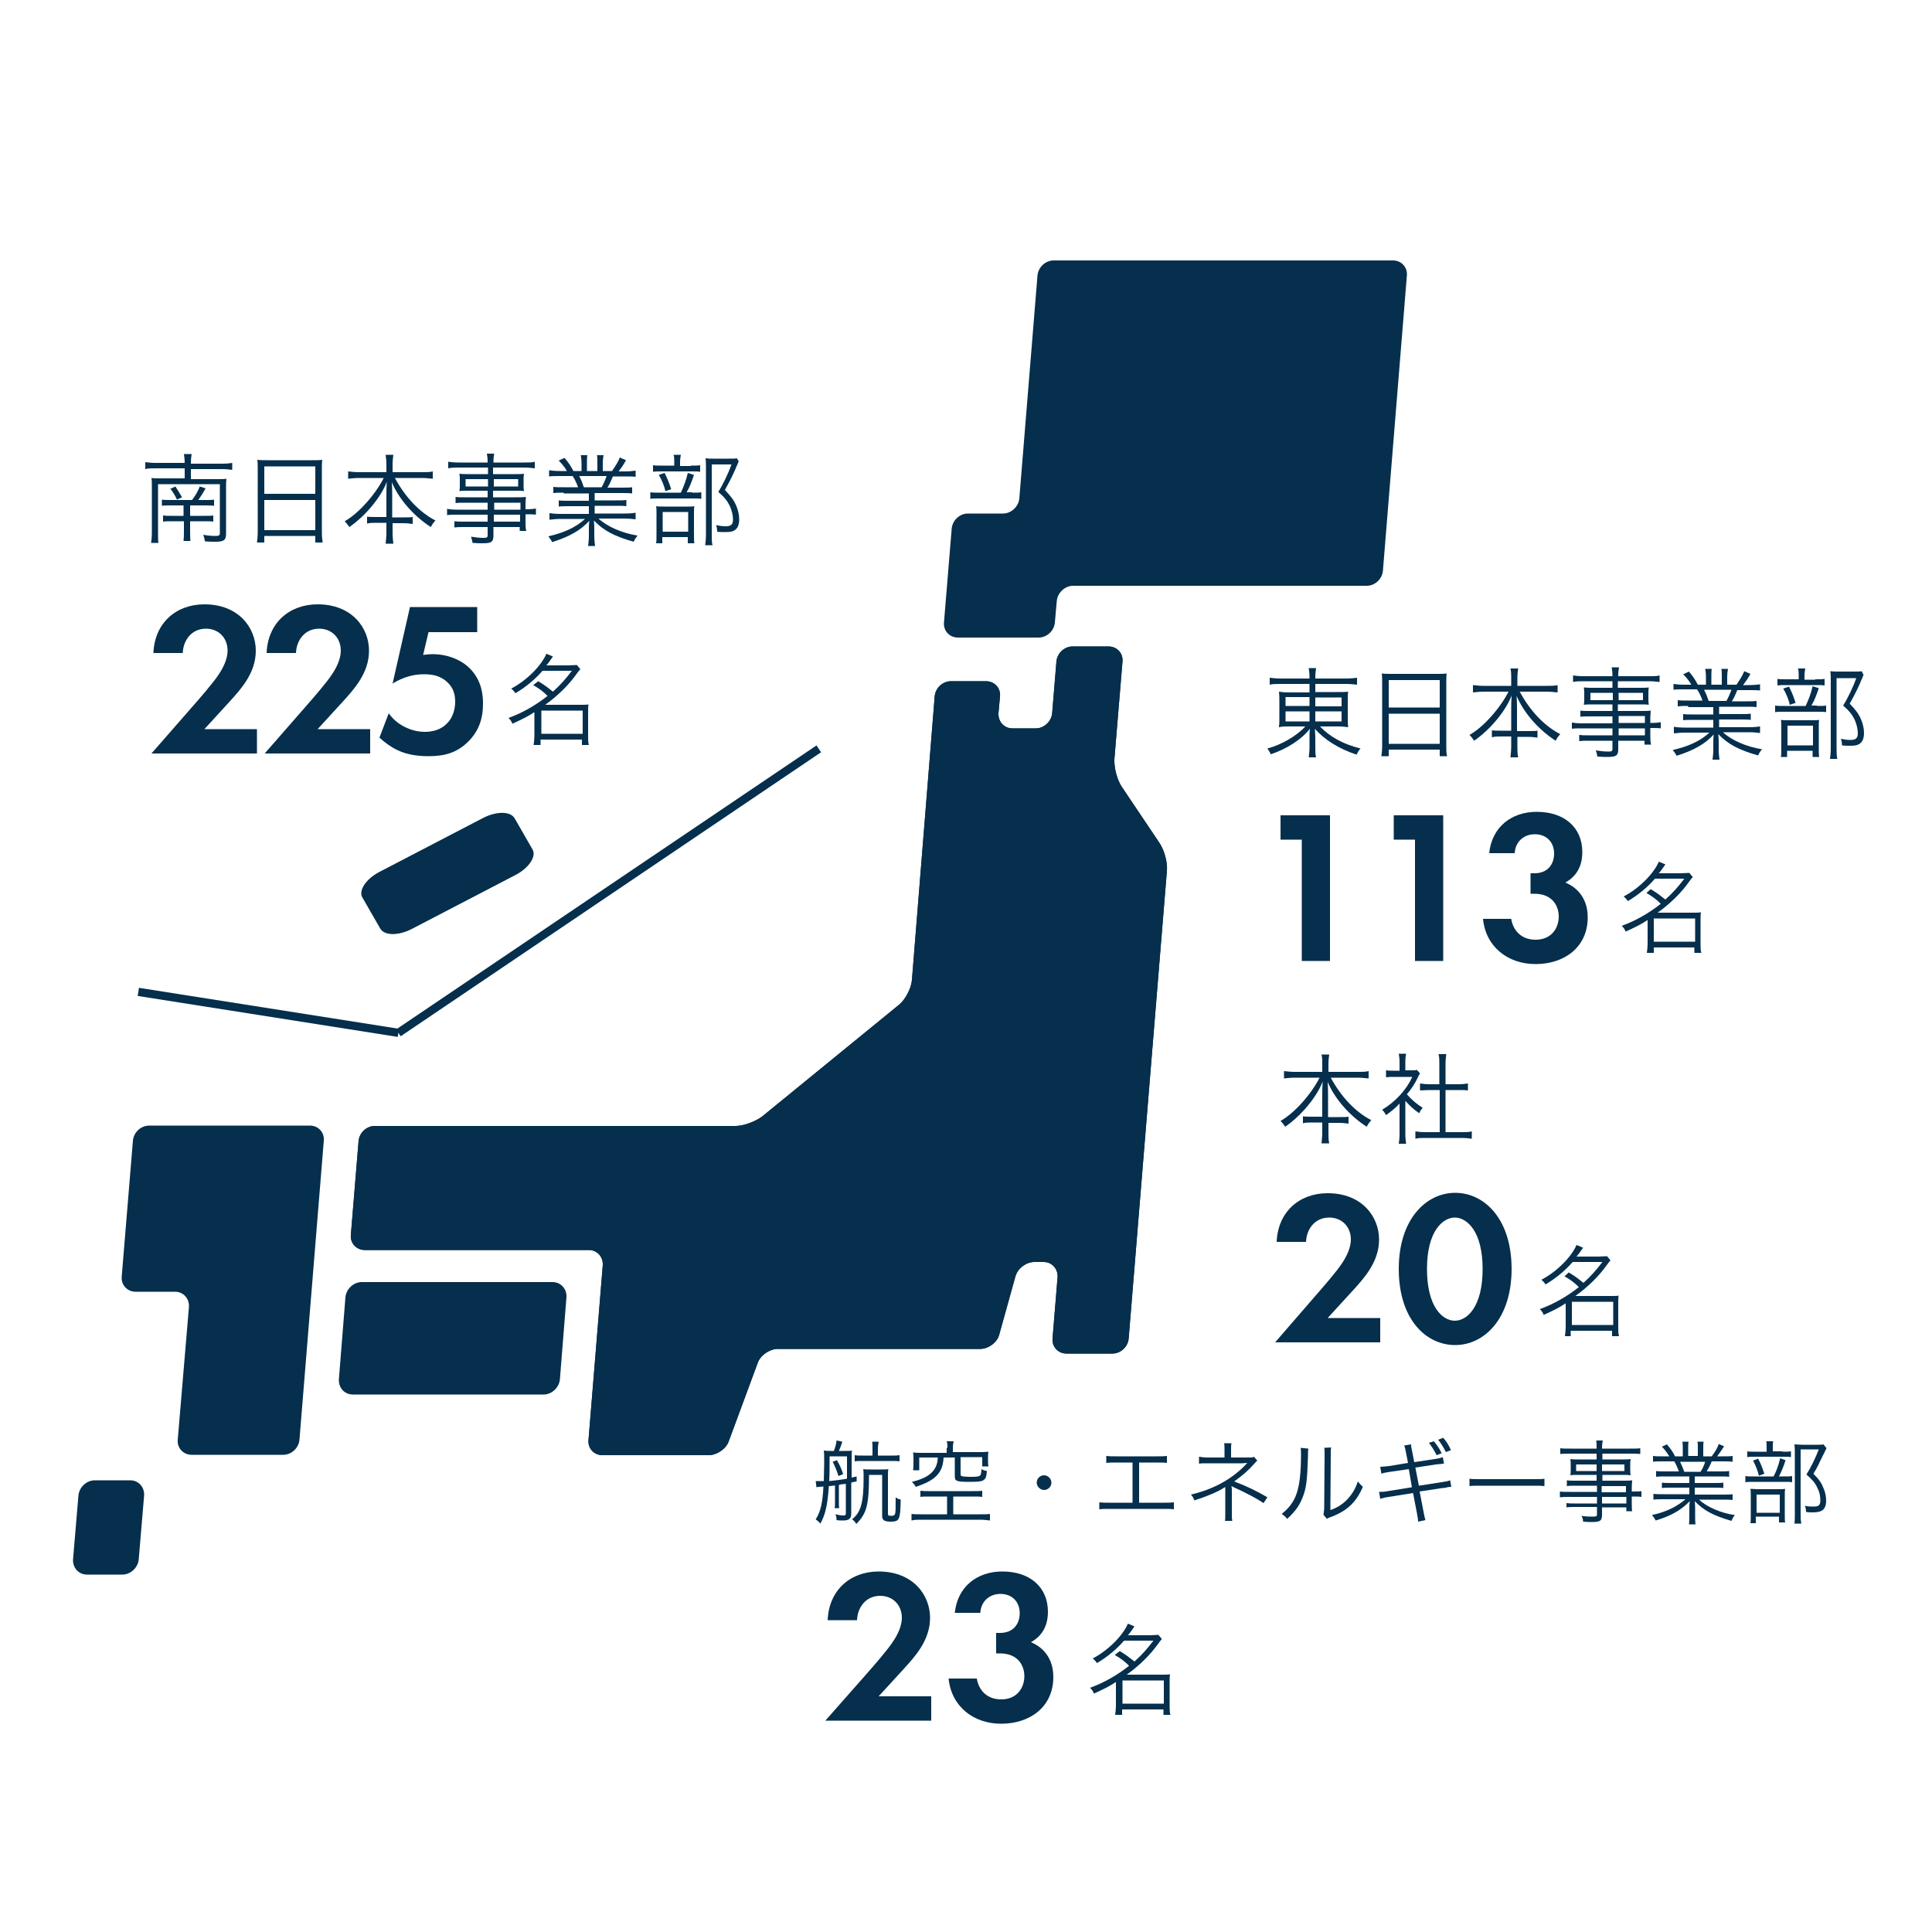 <?xml version="1.0" encoding="utf-8"?>
<!-- Generator: Adobe Illustrator 28.0.0, SVG Export Plug-In . SVG Version: 6.00 Build 0)  -->
<svg version="1.1" id="レイヤー_1" xmlns="http://www.w3.org/2000/svg" xmlns:xlink="http://www.w3.org/1999/xlink" x="0px"
	 y="0px" viewBox="0 0 500 500" style="enable-background:new 0 0 500 500;" xml:space="preserve">
<style type="text/css">
	.st0{fill:#052F4C;}
	.st1{fill:none;stroke:#052F4C;stroke-width:2.127;stroke-miterlimit:10;}
</style>
<g>
	<g>
		<path class="st0" d="M427.2,230.1c1.8,1.1,2.4,1.6,3.8,2.7c2-1.8,3.3-3.3,4.9-5.4h-7.6c-1.9,2.2-4.3,4.2-7,5.8
			c-0.3-0.4-0.6-0.8-1.1-1.2c3.9-2,7.8-5.9,9.1-9l1.7,0.7c-1,1.5-1.2,1.7-1.7,2.3h5.6c1,0,1.7-0.1,2.3-0.1l0.9,1.1
			c-0.3,0.3-0.4,0.4-0.9,1.1c-2.1,3-5,5.8-8.2,8.1h9.4c0.8,0,1.3,0,1.8-0.1c-0.1,0.6-0.1,1.2-0.1,2v6.2c0,0.8,0,1.7,0.2,2.3h-1.8
			v-1.4H428v1.4h-1.8c0.1-0.7,0.2-1.6,0.2-2.3v-6.2c-1.8,1.2-3.5,2-5.7,3c-0.2-0.6-0.5-1-1-1.5c3.6-1.3,7.1-3.3,10.1-5.7
			c-1.1-1.1-2-1.8-3.7-2.8L427.2,230.1z M428,243.7h10.7v-6H428V243.7z"/>
	</g>
</g>
<g>
	<path class="st0" d="M336.8,217.3h-5.4V211h12.8v37.7h-7.3V217.3z"/>
	<path class="st0" d="M366.1,217.3h-5.4V211h12.8v37.7h-7.3V217.3z"/>
	<path class="st0" d="M385.4,220.8c0.7-6.8,5.8-10.7,12.3-10.7c7.2,0,11.8,4.1,11.8,10.4c0,2-0.4,5.7-4.4,7.9c1.5,0.6,5.8,2.8,5.8,9
		c0,7.7-6,12.1-13.5,12.1c-7.2,0-12.9-4.5-13.6-11.7h7.3c0.5,3.1,2.7,5.4,6.3,5.4c4.2,0,6-3.1,6-6c0-2.8-1.7-5.9-6.3-5.9h-1V226h1
		c3.6,0,5.1-2.5,5.1-5.1c0-3-2-5-5-5c-2.6,0-5,1.7-5.2,4.9H385.4z"/>
</g>
<g>
	<g>
		<path class="st0" d="M406,329.3c1.8,1.1,2.4,1.6,3.8,2.7c2-1.8,3.3-3.3,4.9-5.4H407c-1.9,2.2-4.3,4.2-7,5.8
			c-0.3-0.4-0.6-0.8-1.1-1.2c3.9-2,7.8-5.9,9.1-9l1.7,0.7c-1,1.5-1.2,1.7-1.7,2.3h5.6c1,0,1.7-0.1,2.3-0.1l0.9,1.1
			c-0.3,0.3-0.4,0.4-0.9,1.1c-2.1,3-5,5.8-8.2,8.1h9.4c0.8,0,1.3,0,1.8-0.1c-0.1,0.6-0.1,1.2-0.1,2v6.2c0,0.8,0,1.7,0.2,2.3h-1.8
			v-1.4h-10.7v1.4H405c0.1-0.7,0.2-1.6,0.2-2.3v-6.2c-1.8,1.2-3.5,2-5.7,3c-0.2-0.6-0.5-1-1-1.5c3.6-1.3,7.1-3.3,10.1-5.7
			c-1.1-1.1-2-1.8-3.7-2.8L406,329.3z M406.8,342.9h10.7v-6h-10.7V342.9z"/>
	</g>
</g>
<g>
	<path class="st0" d="M341,334.7c0.7-0.8,5.1-5.8,6.4-7.9c1-1.5,2.2-3.8,2.2-6c0-3.4-2.4-5.7-5.6-5.7c-3.8,0-5.9,3.1-6,6.3h-7.6
		c0.3-7.7,5.8-12.6,13.2-12.6c8.8,0,13.3,6,13.3,12c0,5.8-3.9,10-6.8,13.2l-6.5,7.1h13.6v6.3H330L341,334.7z"/>
	<path class="st0" d="M362,328.4c0-12.9,7.1-19.7,14.6-19.7c7.5,0,14.6,6.7,14.6,19.7c0,12.9-7.1,19.7-14.6,19.7
		C369,348.1,362,341.4,362,328.4z M369.3,328.4c0,9.8,4,13.4,7.2,13.4c3.2,0,7.2-3.6,7.2-13.4c0-9.8-4.1-13.3-7.2-13.3
		C373.4,315.1,369.3,318.6,369.3,328.4z"/>
</g>
<g>
	<g>
		<path class="st0" d="M289.8,427.3c1.8,1.1,2.4,1.6,3.8,2.7c2-1.8,3.3-3.3,4.9-5.4h-7.6c-1.9,2.2-4.3,4.2-7,5.8
			c-0.3-0.4-0.6-0.8-1.1-1.2c3.9-2,7.8-5.9,9.1-9l1.7,0.7c-1,1.5-1.2,1.7-1.7,2.3h5.6c1,0,1.7-0.1,2.3-0.1l0.9,1.1
			c-0.3,0.3-0.4,0.4-0.9,1.1c-2.1,3-5,5.8-8.2,8.1h9.4c0.8,0,1.3,0,1.8-0.1c-0.1,0.6-0.1,1.2-0.1,2v6.2c0,0.8,0,1.7,0.2,2.3h-1.8
			v-1.4h-10.7v1.4h-1.8c0.1-0.7,0.2-1.6,0.2-2.3v-6.2c-1.8,1.2-3.5,2-5.7,3c-0.2-0.6-0.5-1-1-1.5c3.6-1.3,7.1-3.3,10.1-5.7
			c-1.1-1.1-2-1.8-3.7-2.8L289.8,427.3z M290.5,440.9h10.7v-6h-10.7V440.9z"/>
	</g>
</g>
<g>
	<path class="st0" d="M224.8,432.6c0.7-0.8,5.1-5.8,6.4-7.9c1-1.5,2.2-3.8,2.2-6c0-3.4-2.4-5.7-5.6-5.7c-3.8,0-5.9,3.1-6,6.3h-7.6
		c0.3-7.7,5.8-12.6,13.2-12.6c8.8,0,13.3,6,13.3,12c0,5.8-3.9,10-6.8,13.2l-6.5,7.1h13.6v6.3h-27.4L224.8,432.6z"/>
	<path class="st0" d="M247.1,417.4c0.7-6.8,5.8-10.7,12.3-10.7c7.2,0,11.8,4.1,11.8,10.4c0,2-0.4,5.7-4.4,7.9c1.5,0.6,5.8,2.8,5.8,9
		c0,7.7-6,12.1-13.5,12.1c-7.2,0-12.9-4.5-13.6-11.7h7.3c0.5,3.1,2.7,5.4,6.3,5.4c4.2,0,6-3.1,6-6c0-2.8-1.7-5.9-6.3-5.9h-1v-5.3h1
		c3.6,0,5.1-2.5,5.1-5.1c0-3-2-5-5-5c-2.6,0-5,1.7-5.2,4.9H247.1z"/>
</g>
<g>
	<g>
		<path class="st0" d="M139.3,176.3c1.8,1.1,2.4,1.6,3.8,2.7c2-1.8,3.3-3.3,4.9-5.4h-7.6c-1.9,2.2-4.3,4.2-7,5.8
			c-0.3-0.4-0.6-0.8-1.1-1.2c3.9-2,7.8-5.9,9.1-9l1.7,0.7c-1,1.5-1.2,1.7-1.7,2.3h5.6c1,0,1.7-0.1,2.3-0.1l0.9,1.1
			c-0.3,0.3-0.4,0.4-0.9,1.1c-2.1,3-5,5.8-8.2,8.1h9.4c0.8,0,1.3,0,1.8-0.1c-0.1,0.6-0.1,1.2-0.1,2v6.2c0,0.8,0,1.7,0.2,2.3h-1.8
			v-1.4h-10.7v1.4h-1.8c0.1-0.7,0.2-1.6,0.2-2.3v-6.2c-1.8,1.2-3.5,2-5.7,3c-0.2-0.6-0.5-1-1-1.5c3.6-1.3,7.1-3.3,10.1-5.7
			c-1.1-1.1-2-1.8-3.7-2.8L139.3,176.3z M140.1,189.9h10.7v-6h-10.7V189.9z"/>
	</g>
</g>
<g>
	<g>
		<path class="st0" d="M47.8,120c0-1.1-0.1-1.8-0.2-2.5h2c-0.1,0.7-0.2,1.3-0.2,2.5h8.1c1.3,0,2-0.1,2.6-0.2v1.8
			c-0.8-0.1-1.6-0.2-2.6-0.2h-8.1v2.6h6.9c1,0,1.7,0,2.3-0.1c-0.1,0.7-0.1,1.3-0.1,2.1v12.2c0,1.6-0.6,2-2.8,2c-0.9,0-1.7,0-2.7-0.1
			c0-0.5-0.2-1.1-0.4-1.7c1.1,0.2,2,0.3,3.1,0.3c0.9,0,1.2-0.1,1.2-0.7v-12.7H40.9v12.6c0,1.5,0,2,0.1,2.6h-1.9
			c0.1-0.7,0.2-1.4,0.2-2.7v-11.9c0-0.9,0-1.5-0.1-2.2c0.7,0.1,1.3,0.1,2.3,0.1h6.3v-2.6h-7.6c-1.1,0-1.9,0-2.6,0.2v-1.8
			c0.8,0.1,1.6,0.2,2.6,0.2H47.8z M49.7,129.4c0.8-1,1.6-2.4,2-3.5l1.5,0.5c-0.6,1.1-1.3,2.2-1.9,3h1.9c1.1,0,1.7,0,2.2-0.1v1.6
			c-0.7-0.1-1.3-0.1-2.2-0.1h-4v2.7H53c1,0,1.6,0,2.2-0.1v1.6c-0.6-0.1-1.3-0.1-2.2-0.1h-3.8v2.2c0,1.4,0,2.1,0.1,2.9h-1.8
			c0.1-0.9,0.1-1.5,0.1-2.9v-2.2h-3.1c-1,0-1.7,0-2.3,0.1v-1.6c0.7,0.1,1.2,0.1,2.3,0.1h3v-2.7h-3.4c-1,0-1.6,0-2.2,0.1v-1.6
			c0.6,0.1,1.2,0.1,2.3,0.1H49.7z M45.4,125.9c0.5,0.8,1.4,2.2,1.7,2.8l-1.3,0.6c-0.3-0.7-1.1-2.1-1.7-2.8L45.4,125.9z"/>
		<path class="st0" d="M66.7,121.5c0-1,0-1.8-0.1-2.5c0.8,0.1,1.6,0.1,2.7,0.1h11.5c1.2,0,1.9,0,2.6-0.1c-0.1,0.7-0.1,1.4-0.1,2.3
			v16.4c0,1.2,0.1,1.9,0.2,2.7h-1.9v-1.7H68.4v1.7h-1.9c0.1-0.8,0.2-1.6,0.2-2.7V121.5z M68.4,127.8h13.2v-7.1H68.4V127.8z
			 M68.4,137.2h13.2v-7.8H68.4V137.2z"/>
		<path class="st0" d="M92.9,123.7c-1,0-1.9,0.1-2.8,0.2V122c1,0.1,1.7,0.2,2.8,0.2h7.1V120c0-0.8-0.1-1.5-0.2-2.3h2
			c-0.1,0.8-0.2,1.5-0.2,2.3v2.2h7.5c1.3,0,2.1,0,2.9-0.2v1.9c-1.1-0.1-1.8-0.2-2.9-0.2h-6.9c2.7,5,6.4,8.9,10.5,11
			c-0.5,0.5-0.9,1.1-1.2,1.7c-4.5-2.9-8.3-7.3-10.1-11.6c0.1,1.6,0.1,2.5,0.1,3.3v5.8h2.8c1.3,0,1.8,0,2.5-0.1v1.8
			c-0.8-0.1-1.4-0.2-2.5-0.2h-2.7v2.4c0,1.2,0.1,2.1,0.2,2.9h-2c0.1-0.9,0.2-1.8,0.2-3v-2.4h-2.4c-1.2,0-1.8,0-2.6,0.2v-1.8
			c0.7,0.1,1.2,0.1,2.5,0.1h2.5v-5.8c0-0.9,0-1.9,0.1-3.3c-1.5,4-5.6,8.9-9.7,11.7c-0.4-0.6-0.6-0.9-1.2-1.5c3.6-2,8-7,10.1-11.2
			H92.9z"/>
		<path class="st0" d="M126.3,130.1h-6c-1.1,0-1.7,0-2.4,0.1v-1.6c0.6,0.1,1.2,0.1,2.4,0.1h5.9v-1.7H121c-0.8,0-1.5,0-2.1,0.1
			c0.1-0.6,0.1-1,0.1-1.7v-1.1c0-0.7,0-1.1-0.1-1.7c0.7,0.1,1.2,0.1,2.1,0.1h5.3v-1.7h-7.4c-1.2,0-2.1,0-2.9,0.2v-1.7
			c0.7,0.1,1.5,0.2,2.9,0.2h7.3c0-1.2-0.1-1.7-0.2-2.3h1.9c-0.1,0.6-0.2,1.1-0.2,2.3h7.8c1.5,0,2.2,0,2.9-0.2v1.7
			c-0.8-0.1-1.7-0.2-2.9-0.2h-7.9v1.7h5.9c0.9,0,1.5,0,2.1-0.1c-0.1,0.6-0.1,1-0.1,1.7v1.1c0,0.7,0,1.1,0.1,1.7
			c-0.6-0.1-1.2-0.1-2.1-0.1h-5.9v1.7h5.6c1.5,0,2.2,0,2.9-0.1c0,0.5-0.1,1-0.1,2.1v1.1c1.3,0,2.2-0.1,2.7-0.2v1.6
			c-0.5-0.1-1.5-0.1-2.7-0.1v1.7c0,1.2,0,1.9,0.2,2.6h-1.7v-1h-6.8v2.1c0,1.8-0.5,2.1-3,2.1c-0.6,0-0.8,0-2.4-0.1
			c-0.1-0.6-0.2-1-0.4-1.6c1.3,0.2,2.2,0.3,3.2,0.3c0.9,0,1.1-0.1,1.1-0.7v-2.1h-6.1c-1.2,0-1.7,0-2.5,0.1v-1.6
			c0.8,0.1,1.2,0.1,2.4,0.1h6.2v-1.8h-7.7c-1.4,0-2,0-2.8,0.1v-1.6c0.7,0.1,1.3,0.2,2.8,0.2h7.7V130.1z M120.5,124v1.9h5.8V124
			H120.5z M127.8,125.9h6.3V124h-6.3V125.9z M134.7,131.9v-1.8h-6.8v1.8H134.7z M127.8,135h6.8v-1.8h-6.8V135z"/>
		<path class="st0" d="M145.9,127.5c-1.3,0-1.9,0-2.7,0.1V126c0.7,0.1,1.4,0.1,2.7,0.1h3.7c-0.3-0.9-0.8-2-1.4-2.9H145
			c-1.3,0-2.1,0-2.9,0.1v-1.6c0.7,0.1,1.5,0.2,2.8,0.2h1.8c-0.4-0.8-1.2-1.8-2.1-2.7l1.5-0.7c1.1,1.3,1.6,2.1,2.3,3.4h2.1v-2
			c0-0.9-0.1-1.6-0.2-2.1h1.7c-0.1,0.5-0.1,1.1-0.1,2.1v2h2.7v-2c0-1,0-1.6-0.1-2.1h1.7c-0.1,0.5-0.2,1.3-0.2,2.1v2h2.4
			c1-1.5,1.6-2.4,2-3.5l1.6,0.7c-0.7,1.3-1,1.7-1.9,2.9h1.5c1.4,0,2.1-0.1,2.9-0.2v1.6c-0.7-0.1-1.6-0.1-2.9-0.1h-3
			c-0.5,1.3-0.9,2.1-1.4,2.9h3.6c1.3,0,2,0,2.8-0.1v1.6c-0.8-0.1-1.5-0.1-2.8-0.1h-6.9v1.9h5.4c1.3,0,2,0,2.8-0.1v1.6
			c-0.8-0.1-1.5-0.1-2.8-0.1h-5.4v2h7.7c1.5,0,2.2-0.1,2.9-0.2v1.7c-0.9-0.1-1.7-0.2-2.9-0.2h-6.7c2.1,2,6.1,3.8,10.1,4.4
			c-0.4,0.5-0.7,0.9-1,1.6c-5-1.4-7.8-2.9-10.3-5.5c0.1,1.1,0.1,1.7,0.1,2.2v1.7c0,1.1,0.1,1.9,0.2,2.7h-1.8
			c0.1-0.8,0.2-1.6,0.2-2.7v-1.7c0-0.6,0-1.1,0.1-2.1c-2.3,2.5-5.2,4.1-9.6,5.5c-0.3-0.6-0.6-1-1-1.5c4-0.9,7.1-2.3,9.5-4.5h-6.3
			c-1.1,0-2,0.1-2.9,0.2v-1.7c0.7,0.1,1.5,0.2,2.9,0.2h7.3v-2h-5.1c-1.3,0-2,0-2.7,0.1v-1.6c0.8,0.1,1.5,0.1,2.7,0.1h5.1v-1.9H145.9
			z M155.7,126.1c0.5-0.9,0.9-1.8,1.3-2.9h-7.1c0.6,1.2,0.8,1.7,1.2,2.9H155.7z"/>
		<path class="st0" d="M179.1,127.5c1.2,0,1.9,0,2.4-0.1v1.7c-0.5-0.1-1.3-0.1-2.3-0.1h-8.5c-1.2,0-1.8,0-2.4,0.1v-1.7
			c0.6,0.1,1.3,0.1,2.4,0.1h5.5c0.8-1.7,1.4-3.3,1.8-5.1l1.6,0.5c-0.6,1.8-1.1,3.1-1.9,4.5H179.1z M178.8,120.5c1.1,0,1.8,0,2.4-0.1
			v1.7c-0.5-0.1-1.2-0.1-2.3-0.1h-7.6c-1,0-1.7,0-2.3,0.1v-1.7c0.6,0.1,1.2,0.1,2.4,0.1h3.1v-0.9c0-0.8,0-1.5-0.2-1.9h1.9
			c-0.1,0.6-0.2,1.1-0.2,2v0.9H178.8z M171.5,140.6h-1.7c0.1-0.6,0.1-1.1,0.1-2.3v-5.2c0-1.2,0-1.6-0.1-2.1c0.5,0.1,1.1,0.1,2,0.1h6
			c0.9,0,1.4,0,1.9-0.1c-0.1,0.5-0.1,0.8-0.1,2.1v5.5c0,0.9,0,1.4,0.1,2h-1.7v-1.6h-6.6V140.6z M172,122.4c0.7,1.4,1.2,2.6,1.7,4.2
			l-1.5,0.5c-0.3-1.4-0.9-2.8-1.7-4.2L172,122.4z M171.5,137.6h6.6v-5.1h-6.6V137.6z M191.2,119.4c-0.2,0.3-0.2,0.3-0.3,0.7
			l-0.1,0.2c-0.1,0.2-0.3,0.6-0.6,1.4c-0.8,1.8-1.8,3.7-2.6,5.1c1.6,1.7,2.3,2.6,2.9,4c0.5,1.1,0.8,2.4,0.8,3.6
			c0,1.4-0.4,2.4-1.3,2.9c-0.5,0.3-1.2,0.4-2.3,0.4c-0.7,0-1.4,0-2.1-0.1c0-0.7-0.1-1.3-0.3-1.7c1,0.2,1.7,0.3,2.5,0.3
			c1.4,0,1.9-0.5,1.9-1.7c0-1.2-0.3-2.3-0.8-3.5c-0.7-1.4-1.3-2.2-3-3.7c1.2-1.9,2.6-4.8,3.4-7.1h-5.1v18.1c0,1.3,0,2.1,0.2,2.8
			h-1.9c0.1-0.7,0.2-1.6,0.2-2.8v-17.4c0-0.8,0-1.5-0.1-2.3c0.7,0.1,1.1,0.1,2,0.1h4.1c1,0,1.5,0,2-0.1L191.2,119.4z"/>
	</g>
</g>
<g>
	<g>
		<path class="st0" d="M331.6,177c-1.5,0-2.2,0-3,0.2v-1.8c0.9,0.1,1.6,0.2,3.1,0.2h7.2v-0.2c0-1.1-0.1-1.7-0.2-2.5h1.9
			c-0.1,0.7-0.2,1.5-0.2,2.5v0.2h7.6c1.7,0,2.5-0.1,3.2-0.2v1.8c-0.7-0.1-1.8-0.2-3.1-0.2h-7.7v2.1h5.6c1.6,0,2.2,0,2.9-0.1
			c-0.1,0.7-0.1,1.3-0.1,2.7v3.8c0,1.5,0,1.9,0.1,2.7c-0.7-0.1-1.4-0.2-2.9-0.2h-4.4c2.6,2.7,6,4.6,10.5,5.7c-0.5,0.6-0.7,0.9-1,1.6
			c-4.6-1.5-8.4-3.9-10.8-6.7c0,0.7,0.1,1.5,0.1,2v2.6c0,1.4,0,2.1,0.2,2.8h-1.9c0.1-0.9,0.2-1.5,0.2-2.8v-2.6c0-0.5,0-1.2,0.1-2
			c-2.1,2.7-5.9,5.2-10.1,6.6c-0.4-0.7-0.6-1.1-0.9-1.5c3.6-0.9,7.8-3.4,9.8-5.7h-3.8c-1.6,0-2.2,0-3,0.2l0-0.3
			c0.1-0.5,0.1-1,0.1-2.4v-3.7c0-1.5,0-1.9-0.1-2.8c0.6,0.1,1.3,0.2,2.8,0.2h5.1V177H331.6z M332.7,180.4v2.3h6.2v-2.3H332.7z
			 M332.7,184.1v2.6h6.2v-2.6H332.7z M340.4,182.8h6.8v-2.3h-6.8V182.8z M340.4,186.7h6.8v-2.6h-6.8V186.7z"/>
		<path class="st0" d="M357.7,176.8c0-1,0-1.8-0.1-2.5c0.8,0.1,1.6,0.1,2.7,0.1h11.5c1.2,0,1.9,0,2.6-0.1c-0.1,0.7-0.1,1.4-0.1,2.3
			V193c0,1.2,0,1.9,0.2,2.7h-1.9V194h-13.2v1.7h-1.9c0.1-0.8,0.2-1.6,0.2-2.7V176.8z M359.4,183.1h13.2v-7.1h-13.2V183.1z
			 M359.4,192.5h13.2v-7.8h-13.2V192.5z"/>
		<path class="st0" d="M384,179c-1,0-1.9,0.1-2.8,0.2v-1.9c1,0.1,1.7,0.2,2.8,0.2h7.1v-2.2c0-0.8,0-1.5-0.2-2.3h2
			c-0.1,0.8-0.2,1.5-0.2,2.3v2.2h7.5c1.3,0,2.1,0,2.9-0.2v1.9c-1.1-0.1-1.8-0.2-2.9-0.2h-6.9c2.7,5,6.4,8.9,10.5,11
			c-0.5,0.5-0.9,1.1-1.2,1.7c-4.5-2.9-8.3-7.3-10.1-11.6c0.1,1.6,0.1,2.5,0.1,3.3v5.8h2.8c1.3,0,1.8,0,2.5-0.1v1.8
			c-0.8-0.1-1.4-0.2-2.5-0.2h-2.7v2.4c0,1.2,0,2.1,0.2,2.9h-2c0.1-0.9,0.2-1.8,0.2-3v-2.4h-2.4c-1.2,0-1.8,0-2.6,0.2V189
			c0.7,0.1,1.2,0.1,2.5,0.1h2.5v-5.8c0-0.9,0-1.9,0.1-3.3c-1.5,4-5.6,8.9-9.7,11.7c-0.4-0.6-0.6-0.9-1.2-1.5c3.6-2,8-7,10.1-11.2
			H384z"/>
		<path class="st0" d="M417.4,185.4h-6c-1.1,0-1.7,0-2.4,0.1v-1.6c0.6,0.1,1.2,0.1,2.4,0.1h5.9v-1.7H412c-0.8,0-1.5,0-2.1,0.1
			c0.1-0.6,0.1-1,0.1-1.7v-1.1c0-0.7,0-1.1-0.1-1.7c0.7,0.1,1.2,0.1,2.1,0.1h5.3v-1.7H410c-1.2,0-2.1,0-2.9,0.2v-1.7
			c0.7,0.1,1.5,0.2,2.9,0.2h7.3c0-1.2-0.1-1.7-0.2-2.3h1.9c-0.1,0.6-0.2,1.1-0.2,2.3h7.8c1.5,0,2.2,0,2.9-0.2v1.7
			c-0.8-0.1-1.7-0.2-2.9-0.2h-7.9v1.7h5.9c0.9,0,1.5,0,2.1-0.1c-0.1,0.6-0.1,1-0.1,1.7v1.1c0,0.7,0,1.1,0.1,1.7
			c-0.6-0.1-1.2-0.1-2.1-0.1h-5.9v1.7h5.6c1.5,0,2.2,0,2.9-0.1c0,0.5-0.1,1-0.1,2.1v1.1c1.3,0,2.2-0.1,2.7-0.2v1.6
			c-0.5-0.1-1.5-0.1-2.7-0.1v1.7c0,1.2,0,1.9,0.2,2.6h-1.7v-1h-6.8v2.1c0,1.8-0.5,2.1-3,2.1c-0.6,0-0.8,0-2.4-0.1
			c-0.1-0.6-0.2-1-0.4-1.6c1.3,0.2,2.2,0.3,3.2,0.3c0.9,0,1.1-0.1,1.1-0.7v-2.1h-6.1c-1.2,0-1.7,0-2.5,0.1v-1.6
			c0.8,0.1,1.2,0.1,2.4,0.1h6.2v-1.8h-7.7c-1.4,0-2,0-2.8,0.1V187c0.7,0.1,1.3,0.2,2.8,0.2h7.7V185.4z M411.6,179.3v1.9h5.8v-1.9
			H411.6z M418.9,181.2h6.3v-1.9h-6.3V181.2z M425.7,187.1v-1.8h-6.8v1.8H425.7z M418.9,190.3h6.8v-1.8h-6.8V190.3z"/>
		<path class="st0" d="M436.9,182.7c-1.3,0-1.9,0-2.7,0.1v-1.6c0.7,0.1,1.4,0.1,2.7,0.1h3.7c-0.3-0.9-0.8-2-1.4-2.9h-3.2
			c-1.3,0-2.1,0-2.9,0.1V177c0.7,0.1,1.5,0.2,2.8,0.2h1.8c-0.4-0.8-1.2-1.8-2.1-2.7l1.5-0.7c1.1,1.3,1.6,2.1,2.3,3.4h2.1v-2
			c0-0.9-0.1-1.6-0.2-2.1h1.7c-0.1,0.5-0.1,1.1-0.1,2.1v2h2.7v-2c0-1,0-1.6-0.1-2.1h1.7c-0.1,0.5-0.2,1.3-0.2,2.1v2h2.4
			c1-1.5,1.6-2.4,2-3.5l1.6,0.7c-0.7,1.3-1,1.7-1.9,2.9h1.5c1.4,0,2.1-0.1,2.9-0.2v1.6c-0.7-0.1-1.6-0.1-2.9-0.1h-3
			c-0.5,1.3-0.9,2.1-1.4,2.9h3.6c1.3,0,2,0,2.8-0.1v1.6c-0.8-0.1-1.5-0.1-2.8-0.1h-6.9v1.9h5.4c1.3,0,2,0,2.8-0.1v1.6
			c-0.8-0.1-1.5-0.1-2.8-0.1h-5.4v2h7.7c1.5,0,2.2-0.1,2.9-0.2v1.7c-0.9-0.1-1.7-0.2-2.9-0.2h-6.7c2.1,2,6.1,3.8,10.1,4.4
			c-0.4,0.5-0.7,0.9-1,1.6c-5-1.4-7.8-2.9-10.3-5.5c0.1,1.1,0.1,1.7,0.1,2.2v1.7c0,1.1,0.1,1.9,0.2,2.7h-1.8
			c0.1-0.8,0.2-1.6,0.2-2.7v-1.7c0-0.6,0-1.1,0.1-2.1c-2.3,2.5-5.2,4.1-9.6,5.5c-0.3-0.6-0.6-1-1-1.5c4-0.9,7.1-2.3,9.5-4.5h-6.3
			c-1.1,0-2,0.1-2.9,0.2v-1.7c0.7,0.1,1.5,0.2,2.9,0.2h7.3v-2h-5.1c-1.3,0-2,0-2.7,0.1v-1.6c0.8,0.1,1.5,0.1,2.7,0.1h5.1v-1.9H436.9
			z M446.8,181.4c0.5-0.9,0.9-1.8,1.3-2.9H441c0.6,1.2,0.8,1.7,1.2,2.9H446.8z"/>
		<path class="st0" d="M470.2,182.7c1.2,0,1.9,0,2.4-0.1v1.7c-0.5-0.1-1.3-0.1-2.3-0.1h-8.5c-1.2,0-1.8,0-2.4,0.1v-1.7
			c0.6,0.1,1.3,0.1,2.4,0.1h5.5c0.8-1.7,1.4-3.3,1.8-5.1l1.6,0.5c-0.6,1.8-1.1,3.1-1.9,4.5H470.2z M469.8,175.8c1.1,0,1.8,0,2.4-0.1
			v1.7c-0.5-0.1-1.2-0.1-2.3-0.1h-7.6c-1,0-1.7,0-2.3,0.1v-1.7c0.6,0.1,1.2,0.1,2.4,0.1h3.1v-0.9c0-0.8,0-1.5-0.2-1.9h1.9
			c-0.1,0.6-0.2,1.1-0.2,2v0.9H469.8z M462.6,195.9h-1.7c0.1-0.6,0.1-1.1,0.1-2.3v-5.2c0-1.2,0-1.6-0.1-2.1c0.5,0.1,1.1,0.1,2,0.1h6
			c0.9,0,1.4,0,1.9-0.1c-0.1,0.5-0.1,0.8-0.1,2.1v5.5c0,0.9,0,1.4,0.1,2h-1.7v-1.6h-6.6V195.9z M463,177.7c0.7,1.4,1.2,2.6,1.7,4.2
			l-1.5,0.5c-0.3-1.4-0.9-2.8-1.7-4.2L463,177.7z M462.6,192.9h6.6v-5.1h-6.6V192.9z M482.3,174.7c-0.2,0.3-0.2,0.3-0.3,0.7
			l-0.1,0.2c-0.1,0.2-0.3,0.6-0.6,1.4c-0.8,1.8-1.8,3.7-2.6,5.1c1.6,1.7,2.3,2.6,2.9,4c0.5,1.1,0.8,2.4,0.8,3.6
			c0,1.4-0.4,2.4-1.3,2.9c-0.5,0.3-1.2,0.4-2.3,0.4c-0.7,0-1.4,0-2.1-0.1c0-0.7-0.1-1.3-0.3-1.7c1,0.2,1.7,0.3,2.5,0.3
			c1.4,0,1.9-0.5,1.9-1.7c0-1.2-0.3-2.3-0.8-3.5c-0.7-1.4-1.3-2.2-3-3.7c1.2-1.9,2.6-4.8,3.4-7.1h-5.1v18.1c0,1.3,0,2.1,0.2,2.8
			h-1.9c0.1-0.7,0.2-1.6,0.2-2.8V176c0-0.8,0-1.5-0.1-2.3c0.7,0.1,1.1,0.1,2,0.1h4.1c1,0,1.5,0,2-0.1L482.3,174.7z"/>
	</g>
</g>
<g>
	<g>
		<path class="st0" d="M335.1,278.9c-1,0-1.9,0.1-2.8,0.2v-1.9c1,0.1,1.7,0.2,2.8,0.2h7.1v-2.2c0-0.8,0-1.5-0.2-2.3h2
			c-0.1,0.8-0.2,1.5-0.2,2.3v2.2h7.5c1.3,0,2.1,0,2.9-0.2v1.9c-1.1-0.1-1.8-0.2-2.9-0.2h-6.9c2.7,5,6.4,8.9,10.5,11
			c-0.5,0.5-0.9,1.1-1.2,1.7c-4.5-2.9-8.3-7.3-10.1-11.6c0.1,1.6,0.1,2.5,0.1,3.3v5.8h2.8c1.3,0,1.8,0,2.5-0.1v1.8
			c-0.8-0.1-1.4-0.2-2.5-0.2h-2.7v2.4c0,1.2,0,2.1,0.2,2.9h-2c0.1-0.9,0.2-1.8,0.2-3v-2.4h-2.4c-1.2,0-1.8,0-2.6,0.2v-1.8
			c0.7,0.1,1.2,0.1,2.5,0.1h2.5v-5.8c0-0.9,0-1.9,0.1-3.3c-1.5,4-5.6,8.9-9.7,11.7c-0.4-0.6-0.6-0.9-1.2-1.5c3.6-2,8-7,10.1-11.2
			H335.1z"/>
		<path class="st0" d="M363.7,293.5c0,0.9,0.1,1.9,0.2,2.5h-1.9c0.1-0.7,0.2-1.5,0.2-2.5v-7.9c-1.1,1.2-2,1.9-3.5,3
			c-0.3-0.6-0.6-1-1-1.4c3.5-2.1,6.3-5.2,7.8-8.5h-4.8c-0.8,0-1.3,0-2,0.1V277c0.7,0.1,1.3,0.1,2,0.1h1.5v-2.4c0-0.7-0.1-1.4-0.2-2
			h1.9c-0.1,0.5-0.2,1.2-0.2,2v2.3h1.5c0.7,0,1.1,0,1.5-0.1l0.8,0.9c-0.2,0.3-0.4,0.6-0.6,1.1c-0.7,1.5-1.6,2.9-2.8,4.3
			c1.2,1.4,2.5,2.5,4.1,3.5c-0.4,0.4-0.7,0.9-0.9,1.4c-1.5-1-2.4-1.9-3.6-3.2V293.5z M372.5,275.1c0-0.9,0-1.4-0.2-2.3h2
			c-0.1,0.9-0.2,1.5-0.2,2.3v5.5h3.3c1.1,0,1.8-0.1,2.5-0.2v1.8c-0.8-0.1-1.6-0.1-2.5-0.1h-3.3V293h4c1.3,0,2.1,0,2.8-0.2v1.9
			c-0.8-0.1-1.6-0.2-2.8-0.2H369c-1.1,0-1.9,0-2.7,0.2v-1.9c0.7,0.1,1.4,0.2,2.8,0.2h3.5v-10.9H370c-0.9,0-1.7,0.1-2.5,0.1v-1.8
			c0.7,0.1,1.4,0.2,2.5,0.2h2.5V275.1z"/>
	</g>
</g>
<g>
	<g>
		<path class="st0" d="M215.8,384.5l-0.3,0c-0.2,0-0.5,0.1-1,0.1c-0.3,4.7-0.9,7.5-2.2,9.7c-0.4-0.5-0.8-0.8-1.2-1.1
			c1.3-2,1.8-4.4,2-8.5c-0.9,0.1-1.4,0.1-1.8,0.2l-0.2-1.6c0.4,0,0.5,0,0.8,0c0.4,0,0.8,0,1.3,0c0-1.7,0.1-3,0.1-4.6
			c0-1.8,0-2.6-0.1-3.3c0.7,0.1,1.2,0.1,2,0.1h0.6c0.4-1,0.6-1.8,0.7-2.7l1.5,0.3c-0.4,1.2-0.5,1.5-0.9,2.4h1.5c0.9,0,1.5,0,1.9-0.1
			c-0.1,0.5-0.1,1-0.1,1.8v5.2l1.3-0.3l0,1.3c-0.8,0.1-1,0.2-1.4,0.3v8.1c0,1.2-0.6,1.7-2.1,1.7c-0.6,0-1.2,0-1.7-0.1
			c0-0.6-0.1-1.1-0.3-1.5c1,0.2,1.4,0.3,2,0.3c0.6,0,0.7-0.1,0.7-0.6V384c-0.4,0.1-0.6,0.1-0.7,0.1c-0.4,0-0.8,0.1-1.1,0.2v4
			c0,0.9,0,1.7,0.1,2H216c0.1-0.4,0.1-1,0.1-2v-3.9L215.8,384.5z M219.2,376.9h-4.5c0,2.9,0,4.7-0.1,6.4c1.9-0.2,3.4-0.4,4.6-0.6
			V376.9z M216.6,377.9c0.8,1.4,1.2,2.3,1.6,3.6L217,382c-0.4-1.3-1-2.7-1.5-3.7L216.6,377.9z M224.9,381.6c0,7.9-0.6,10.1-3.3,12.8
			c-0.2-0.4-0.7-1-1.1-1.2c2.3-1.8,3-4.3,3-10.8c0-1,0-1.7-0.1-2.2c0.4,0.1,1,0.1,2,0.1h2.4c1,0,1.7,0,2.1-0.1
			c-0.1,0.5-0.1,1.1-0.1,2.1v9.5c0,0.4,0.2,0.5,0.8,0.5c0.6,0,0.8-0.1,1-0.4c0.2-0.5,0.2-1.4,0.2-4.4c0.5,0.4,0.7,0.4,1.3,0.6
			c-0.1,5.2-0.3,5.7-2.6,5.7c-1.6,0-2.2-0.4-2.2-1.4v-10.7H224.9z M225.8,375.1c0-1,0-1.5-0.1-2h1.7c-0.1,0.6-0.2,1.1-0.2,2v1.6h3.6
			c1,0,1.4,0,2-0.1v1.6c-0.6-0.1-1.1-0.1-2-0.1h-7.6c-0.9,0-1.5,0-2,0.1v-1.6c0.6,0.1,1.1,0.1,2,0.1h2.6V375.1z"/>
		<path class="st0" d="M240.5,387.3c-1.1,0-1.7,0-2.3,0.1v-1.6c0.7,0.1,1.1,0.1,2.2,0.1h11.4c1,0,1.8,0,2.4-0.1v1.6
			c-0.7-0.1-1.4-0.1-2.4-0.1h-5.1v4.6h7c1.1,0,1.9,0,2.5-0.1v1.7c-0.8-0.1-1.6-0.2-2.5-0.2h-15.2c-1,0-1.8,0-2.6,0.2v-1.7
			c0.6,0.1,1.5,0.1,2.6,0.1h6.6v-4.6H240.5z M245.2,374.7c0-0.7,0-1.1-0.2-1.7h1.8c-0.1,0.5-0.2,1-0.2,1.7v1.1h6.8
			c0.9,0,1.5,0,2.4-0.1c-0.1,0.5-0.1,0.9-0.1,1.6v0.6c0,0.6,0,1.1,0.1,1.6h-1.6v-2.4h-5.6v4.4c0,0.4,0.1,0.5,0.6,0.6
			c0.3,0,0.9,0.1,1.5,0.1c3.2,0,3.2,0,3.3-2c0.5,0.3,0.9,0.4,1.4,0.5c-0.1,1.4-0.3,2-0.8,2.3c-0.5,0.4-1.3,0.5-3.8,0.5
			c-3.2,0-3.7-0.2-3.7-1.4v-4.9h-2.9c-0.2,4-2.1,5.9-7.2,7.6c-0.2-0.4-0.6-0.9-1-1.3c4.6-1.1,6.6-3,6.7-6.3h-4.8v3.3h-1.6
			c0.1-0.6,0.1-1.2,0.1-1.8v-1.2c0-0.7,0-1.1-0.1-1.6c0.8,0.1,1.5,0.1,2.4,0.1h6.3V374.7z"/>
		<path class="st0" d="M272.1,383.7c0,1.1-0.9,1.9-1.9,1.9s-1.9-0.9-1.9-1.9c0-1.1,0.9-1.9,1.9-1.9
			C271.2,381.8,272.1,382.7,272.1,383.7z"/>
		<path class="st0" d="M294.8,388.9h6.3c1.4,0,1.9,0,2.7-0.1v1.8c-0.8-0.1-1.5-0.1-2.7-0.1h-13.9c-1.2,0-1.9,0-2.7,0.1v-1.8
			c0.8,0.1,1.3,0.1,2.7,0.1h5.9v-10.4H289c-1.3,0-1.9,0-2.7,0.1v-1.8c0.8,0.1,1.4,0.1,2.7,0.1h10.3c1.4,0,1.9,0,2.7-0.1v1.8
			c-0.8-0.1-1.5-0.1-2.7-0.1h-4.5V388.9z"/>
		<path class="st0" d="M317,393.8c0.1-0.6,0.1-1.3,0.1-2v-5.9l0-1l-0.1,0l-0.2,0.1c-1.4,1-4.8,2.4-7.7,3.3c-0.3-0.7-0.4-1-0.9-1.5
			c6-1.4,11-4.2,14.6-8.2c-0.5,0-1,0.1-1.3,0.1l-8.9,0c-1.2,0-1.7,0-2.3,0.1v-1.8c0.7,0.1,1.2,0.2,2.3,0.2h4.3v-2.1
			c0-0.8,0-1.1-0.1-1.6h1.9c-0.1,0.5-0.1,1-0.1,1.5v2.2h4.9c0.5,0,0.7,0,1-0.2l0.9,1c-0.4,0.3-0.4,0.4-0.6,0.6
			c-1.7,1.9-2.9,3-5.4,4.8c3,1.1,5.9,2.5,8.6,4.1l-1,1.5c-1.6-1.1-4.4-2.6-7.7-4.1c-0.1,0-0.2-0.1-0.2-0.1l-0.2-0.1
			c0,0-0.1-0.1-0.2-0.1c0.1,0.5,0.1,0.7,0.1,1.2v5.8c0,1,0,1.4,0.1,2H317z"/>
		<path class="st0" d="M338.6,374.9c-0.1,0.6-0.1,0.7-0.1,2c-0.2,6.1-0.4,8.1-1.3,10.4c-0.8,2.2-2,3.9-4.1,5.8
			c-0.4-0.6-0.7-0.8-1.4-1.3c1.9-1.5,3.2-3.2,3.9-5.4c0.7-2.1,1.1-5.1,1.1-10c0-0.9,0-1.1-0.1-1.7L338.6,374.9z M344.5,374.6
			c-0.1,0.5-0.1,0.9-0.1,2.1l-0.1,14.1c3.4-1.1,6-3.9,7.1-7.4c0.5,0.6,0.7,0.8,1.3,1.4c-1.8,4.2-4.3,6.4-8.8,8
			c-0.3,0.1-0.3,0.1-0.5,0.3l-0.9-1.1c0.1-0.4,0.1-0.5,0.2-1.6l0.1-13.7v-0.5c0-0.8,0-1.1-0.1-1.5L344.5,374.6z"/>
		<path class="st0" d="M363.9,376.1c-0.2-1.2-0.3-1.5-0.5-2l1.8-0.3c0,0.6,0,0.7,0.3,2l0.5,2.6l5.3-0.8c1.4-0.2,1.5-0.3,2.1-0.5
			l0.3,1.7c-0.4,0-0.6,0-0.9,0.1l-0.3,0l-0.9,0.1l-5.3,0.8l0.9,4.7l5.8-0.9c1.4-0.2,1.8-0.3,2.3-0.5l0.3,1.7c-0.5,0-0.7,0-1.4,0.2
			c-0.4,0.1-0.7,0.1-0.9,0.1l-5.9,0.9l1,5.2c0.2,1.1,0.3,1.5,0.5,2.2l-1.9,0.4c0-0.6-0.1-1-0.3-2.2l-1-5.2l-6.3,1
			c-1.3,0.2-1.5,0.3-2.2,0.5l-0.3-1.8c0.7,0,1.2,0,2.3-0.2l6.2-1l-0.8-4.7l-4.8,0.7c-1.4,0.2-1.8,0.3-2.3,0.5l-0.3-1.8
			c0.7,0,1.3-0.1,2.4-0.2l4.8-0.8L363.9,376.1z M371.1,373c0.7,0.9,1.4,1.8,2,3.1l-1.3,0.5c-0.6-1.2-1.3-2.3-2-3.2L371.1,373z
			 M373.5,372.1c0.8,0.9,1.4,1.8,2,3.2l-1.3,0.5c-0.6-1.2-1.3-2.3-2-3.2L373.5,372.1z"/>
		<path class="st0" d="M380.4,382.7c0.7,0.1,1.3,0.1,2.9,0.1h13.6c1.7,0,2.1,0,2.8-0.1v1.9c-0.8-0.1-1.3-0.1-2.9-0.1h-13.6
			c-1.7,0-2.2,0-2.9,0.1V382.7z"/>
		<path class="st0" d="M413.2,384.5h-5.5c-1,0-1.6,0-2.2,0.1v-1.5c0.6,0.1,1.1,0.1,2.2,0.1h5.5v-1.5h-4.9c-0.8,0-1.4,0-1.9,0.1
			c0.1-0.5,0.1-1,0.1-1.6v-1c0-0.6,0-1.1-0.1-1.6c0.6,0.1,1.1,0.1,1.9,0.1h4.9v-1.5h-6.8c-1.1,0-1.9,0-2.6,0.1v-1.5
			c0.7,0.1,1.3,0.1,2.7,0.1h6.7c0-1.1,0-1.5-0.1-2.1h1.7c-0.1,0.5-0.2,1-0.2,2.1h7.2c1.4,0,2,0,2.7-0.1v1.5
			c-0.7-0.1-1.5-0.1-2.6-0.1h-7.2v1.5h5.4c0.8,0,1.3,0,1.9-0.1c-0.1,0.6-0.1,0.9-0.1,1.6v1c0,0.7,0,1,0.1,1.6
			c-0.5-0.1-1.1-0.1-1.9-0.1h-5.4v1.5h5.1c1.3,0,2,0,2.6-0.1c0,0.5-0.1,0.9-0.1,1.9v1c1.2,0,2,0,2.5-0.1v1.5
			c-0.5-0.1-1.3-0.1-2.5-0.1v1.5c0,1.1,0,1.8,0.1,2.3h-1.5v-1h-6.3v1.9c0,1.6-0.5,1.9-2.7,1.9c-0.5,0-0.8,0-2.2-0.1
			c0-0.5-0.1-0.9-0.4-1.5c1.2,0.2,2,0.2,2.9,0.2c0.9,0,1.1-0.1,1.1-0.6v-1.9h-5.6c-1.1,0-1.5,0-2.3,0.1V389c0.7,0.1,1.1,0.1,2.2,0.1
			h5.7v-1.7h-7c-1.3,0-1.8,0-2.6,0.1V386c0.6,0.1,1.2,0.1,2.6,0.1h7V384.5z M407.9,379v1.7h5.3V379H407.9z M414.6,380.7h5.8V379
			h-5.8V380.7z M420.8,386.2v-1.6h-6.3v1.6H420.8z M414.6,389.1h6.3v-1.7h-6.3V389.1z"/>
		<path class="st0" d="M431.1,382.1c-1.2,0-1.8,0-2.5,0.1v-1.5c0.7,0.1,1.3,0.1,2.5,0.1h3.4c-0.3-0.8-0.7-1.8-1.2-2.6h-2.9
			c-1.2,0-2,0-2.6,0.1v-1.5c0.7,0.1,1.4,0.1,2.6,0.1h1.6c-0.4-0.7-1.1-1.7-1.9-2.5l1.3-0.6c1,1.2,1.5,1.9,2.1,3.1h2v-1.8
			c0-0.8,0-1.5-0.1-2h1.6c-0.1,0.5-0.1,1-0.1,1.9v1.8h2.5v-1.8c0-0.9,0-1.5-0.1-1.9h1.6c-0.1,0.5-0.1,1.1-0.1,2v1.8h2.2
			c1-1.4,1.5-2.2,1.8-3.2l1.4,0.6c-0.7,1.1-1,1.5-1.8,2.6h1.4c1.2,0,2,0,2.6-0.1v1.5c-0.7-0.1-1.5-0.1-2.6-0.1h-2.8
			c-0.5,1.2-0.9,1.9-1.3,2.6h3.3c1.2,0,1.8,0,2.5-0.1v1.5c-0.7-0.1-1.3-0.1-2.5-0.1h-6.4v1.7h4.9c1.2,0,1.9,0,2.5-0.1v1.4
			c-0.7-0.1-1.4-0.1-2.5-0.1h-4.9v1.8h7.1c1.4,0,2.1,0,2.7-0.1v1.5c-0.8-0.1-1.6-0.1-2.6-0.1h-6.1c1.9,1.8,5.6,3.5,9.3,4
			c-0.4,0.4-0.6,0.8-0.9,1.5c-4.5-1.3-7.1-2.6-9.5-5.1c0.1,1,0.1,1.6,0.1,2v1.6c0,1.1,0,1.7,0.1,2.4h-1.7c0.1-0.8,0.1-1.5,0.1-2.5
			v-1.5c0-0.5,0-1.1,0.1-2c-2.2,2.3-4.8,3.8-8.8,5c-0.3-0.5-0.5-0.9-1-1.4c3.7-0.8,6.5-2.2,8.7-4.1h-5.7c-1.1,0-1.8,0-2.6,0.1v-1.5
			c0.7,0.1,1.4,0.1,2.6,0.1h6.7V385h-4.6c-1.1,0-1.8,0-2.5,0.1v-1.4c0.7,0.1,1.4,0.1,2.5,0.1h4.6v-1.7H431.1z M440.1,380.9
			c0.5-0.8,0.9-1.6,1.2-2.6h-6.5c0.5,1.1,0.7,1.5,1.1,2.6H440.1z"/>
		<path class="st0" d="M461.6,382.1c1.1,0,1.7,0,2.2-0.1v1.6c-0.5-0.1-1.1-0.1-2.1-0.1h-7.8c-1.1,0-1.7,0-2.2,0.1V382
			c0.5,0.1,1.2,0.1,2.2,0.1h5.1c0.8-1.5,1.3-3,1.7-4.7l1.4,0.5c-0.5,1.6-1,2.8-1.7,4.2H461.6z M461.3,375.7c1.1,0,1.6,0,2.2-0.1v1.5
			c-0.5-0.1-1.1-0.1-2.2-0.1h-7c-1,0-1.6,0-2.1,0.1v-1.5c0.6,0.1,1.1,0.1,2.2,0.1h2.8v-0.9c0-0.8,0-1.4-0.1-1.8h1.8
			c-0.1,0.5-0.1,1.1-0.1,1.8v0.8H461.3z M454.6,394.2h-1.6c0.1-0.5,0.1-1.1,0.1-2.1v-4.8c0-1.1,0-1.5-0.1-2c0.5,0,1,0.1,1.8,0.1h5.5
			c0.9,0,1.3,0,1.7-0.1c-0.1,0.5-0.1,0.8-0.1,1.9v5c0,0.9,0,1.3,0.1,1.8h-1.6v-1.5h-6V394.2z M455,377.5c0.7,1.3,1.1,2.4,1.6,3.9
			l-1.4,0.5c-0.3-1.3-0.8-2.5-1.5-3.9L455,377.5z M454.6,391.5h6v-4.7h-6V391.5z M472.7,374.8c-0.1,0.3-0.2,0.3-0.3,0.6l-0.1,0.2
			c-0.1,0.2-0.2,0.5-0.6,1.2c-0.8,1.7-1.6,3.4-2.4,4.6c1.5,1.5,2.1,2.4,2.6,3.7c0.5,1.1,0.7,2.2,0.7,3.3c0,1.3-0.4,2.2-1.2,2.6
			c-0.4,0.2-1.1,0.4-2.1,0.4c-0.7,0-1.2,0-1.9-0.1c0-0.6-0.1-1.1-0.3-1.6c0.9,0.2,1.5,0.2,2.3,0.2c1.3,0,1.7-0.4,1.7-1.6
			c0-1.1-0.2-2.2-0.8-3.3c-0.6-1.3-1.2-2-2.8-3.4c1.1-1.7,2.4-4.4,3.2-6.5h-4.7v16.6c0,1.2,0,1.9,0.2,2.6h-1.8
			c0.1-0.7,0.1-1.5,0.1-2.6V376c0-0.7,0-1.4-0.1-2.2c0.6,0,1.1,0.1,1.9,0.1h3.8c0.9,0,1.4,0,1.8-0.1L472.7,374.8z"/>
	</g>
</g>
<g>
	<path class="st0" d="M50.3,182.3c0.7-0.8,5.1-5.8,6.4-7.9c1-1.5,2.2-3.8,2.2-6c0-3.4-2.4-5.7-5.6-5.7c-3.8,0-5.9,3.1-6,6.3h-7.6
		c0.3-7.7,5.8-12.6,13.2-12.6c8.8,0,13.3,6,13.3,12c0,5.8-3.9,10-6.8,13.2l-6.5,7.1h13.6v6.3H39.2L50.3,182.3z"/>
	<path class="st0" d="M79.6,182.3c0.7-0.8,5.1-5.8,6.4-7.9c1-1.5,2.2-3.8,2.2-6c0-3.4-2.4-5.7-5.6-5.7c-3.8,0-5.9,3.1-6,6.3H69
		c0.3-7.7,5.8-12.6,13.2-12.6c8.8,0,13.3,6,13.3,12c0,5.8-3.9,10-6.8,13.2l-6.5,7.1h13.6v6.3H68.5L79.6,182.3z"/>
	<path class="st0" d="M123.4,163.6h-12.5l-1.4,5.9c0.7-0.1,1.6-0.2,2.5-0.2c4,0,7.6,1.6,9.7,3.8c3,3.1,3.3,6.8,3.3,9
		c0,4.1-1.2,7.2-3.8,9.8c-3,3-6.3,3.8-10.3,3.8c-2,0-5.3-0.2-8.1-1.6c-1.5-0.7-3.2-1.9-4.6-3.2l2.4-6.3c1,1.4,2.2,2.5,3.9,3.4
		c1.9,1,3.7,1.4,5.5,1.4c3.1,0,4.9-1.3,5.8-2.3c1.1-1.1,2-3.1,2-5.5c0-2.1-0.6-3.8-2.2-5.2c-1.9-1.7-4.1-1.9-5.9-1.9
		c-2.7,0-5.3,0.7-8.1,2.4l4.5-19.8h17.4V163.6z"/>
</g>
<g>
	<g>
		<path class="st0" d="M364.1,71.3c0.2-2.1-1.4-3.9-3.6-3.9h-87.8c-2.1,0-4,1.7-4.2,3.9l-4.7,57.7c-0.2,2.1-2.1,3.9-4.2,3.9h-9.1
			c-2.1,0-4,1.7-4.2,3.9l-2,24.3c-0.2,2.1,1.4,3.9,3.6,3.9h20.9c2.1,0,4-1.7,4.2-3.9l0.5-5.6c0.2-2.1,2.1-3.9,4.2-3.9h76
			c2.1,0,4-1.7,4.2-3.9L364.1,71.3z"/>
	</g>
	<g>
		<path class="st0" d="M38.6,291.3c-2.1,0-4,1.7-4.2,3.9l-2.9,35.2c-0.2,2.1,1.4,3.9,3.6,3.9h10.2c2.1,0,3.7,1.7,3.6,3.9L46,372.6
			c-0.2,2.1,1.4,3.9,3.6,3.9h23.7c2.1,0,4-1.7,4.2-3.9l6.3-77.4c0.2-2.1-1.4-3.9-3.6-3.9H38.6z"/>
	</g>
	<g>
		<path class="st0" d="M144.9,357c-0.2,2.1-2.1,3.9-4.2,3.9H91.3c-2.1,0-3.7-1.7-3.6-3.9l1.7-21.3c0.2-2.1,2.1-3.9,4.2-3.9h49.4
			c2.1,0,3.7,1.7,3.6,3.9L144.9,357z"/>
	</g>
	<g>
		<path class="st0" d="M35.9,403.6c-0.2,2.1-2.1,3.9-4.2,3.9h-9.2c-2.1,0-3.7-1.7-3.6-3.9l1.4-16.6c0.2-2.1,2.1-3.9,4.2-3.9h9.2
			c2.1,0,3.7,1.7,3.6,3.9L35.9,403.6z"/>
	</g>
	<g>
		<path class="st0" d="M290.3,203.6c-1.2-1.8-2-4.9-1.9-7.1l2.1-25.3c0.2-2.1-1.4-3.9-3.6-3.9h-9.3c-2.1,0-4,1.7-4.2,3.9l-1.1,13.4
			c-0.2,2.1-2.1,3.9-4.2,3.9h-6.1c-2.1,0-3.7-1.7-3.6-3.9l0.4-4.4c0.2-2.1-1.4-3.9-3.6-3.9h-9.1c-2.1,0-4,1.7-4.2,3.9l-5.9,73.5
			c-0.2,2.1-1.7,5-3.3,6.3l-35.4,28.9c-1.7,1.3-4.8,2.5-6.9,2.5H97c-2.1,0-4,1.7-4.2,3.9l-2,24.3c-0.2,2.1,1.4,3.9,3.6,3.9h58
			c2.1,0,3.7,1.7,3.6,3.9l-3.7,45.3c-0.2,2.1,1.4,3.9,3.6,3.9h27.5c2.1,0,4.5-1.6,5.2-3.6l7.5-20.3c0.7-2,3.1-3.6,5.2-3.6h52.4
			c2.1,0,4.4-1.7,4.9-3.7l4.2-15.1c0.6-2.1,2.8-3.7,4.9-3.7h2.4c2.1,0,3.7,1.7,3.6,3.9l-1.3,15.9c-0.2,2.1,1.4,3.9,3.6,3.9h11.9
			c2.1,0,4-1.7,4.2-3.9l9.9-121.1c0.2-2.1-0.7-5.3-1.9-7.1L290.3,203.6z"/>
		<path class="st0" d="M290.3,203.6c-1.2-1.8-2-4.9-1.9-7.1l2.1-25.3c0.2-2.1-1.4-3.9-3.6-3.9h-9.3c-2.1,0-4,1.7-4.2,3.9l-1.1,13.4
			c-0.2,2.1-2.1,3.9-4.2,3.9h-6.1c-2.1,0-3.7-1.7-3.6-3.9l0.4-4.4c0.2-2.1-1.4-3.9-3.6-3.9h-9.1c-2.1,0-4,1.7-4.2,3.9l-5.9,73.5
			c-0.2,2.1-1.7,5-3.3,6.3l-35.4,28.9c-1.7,1.3-4.8,2.5-6.9,2.5H97c-2.1,0-4,1.7-4.2,3.9l-2,24.3c-0.2,2.1,1.4,3.9,3.6,3.9h58
			c2.1,0,3.7,1.7,3.6,3.9l-3.7,45.3c-0.2,2.1,1.4,3.9,3.6,3.9h27.5c2.1,0,4.5-1.6,5.2-3.6l7.5-20.3c0.7-2,3.1-3.6,5.2-3.6h52.4
			c2.1,0,4.4-1.7,4.9-3.7l4.2-15.1c0.6-2.1,2.8-3.7,4.9-3.7h2.4c2.1,0,3.7,1.7,3.6,3.9l-1.3,15.9c-0.2,2.1,1.4,3.9,3.6,3.9h11.9
			c2.1,0,4-1.7,4.2-3.9l9.9-121.1c0.2-2.1-0.7-5.3-1.9-7.1L290.3,203.6z"/>
	</g>
</g>
<g>
	<line class="st1" x1="35.8" y1="256.7" x2="103.1" y2="267.3"/>
	<line class="st1" x1="211.9" y1="193.8" x2="103.1" y2="267.3"/>
</g>
<path class="st0" d="M106.6,240.4c-3.5,1.8-7.1,1.8-8.2-0.1l-4.6-8c-1.1-1.8,0.9-4.8,4.3-6.6l26.9-14c3.5-1.8,7.1-1.8,8.2,0.1l4.6,8
	c1.1,1.8-0.9,4.8-4.3,6.6L106.6,240.4z"/>
</svg>
